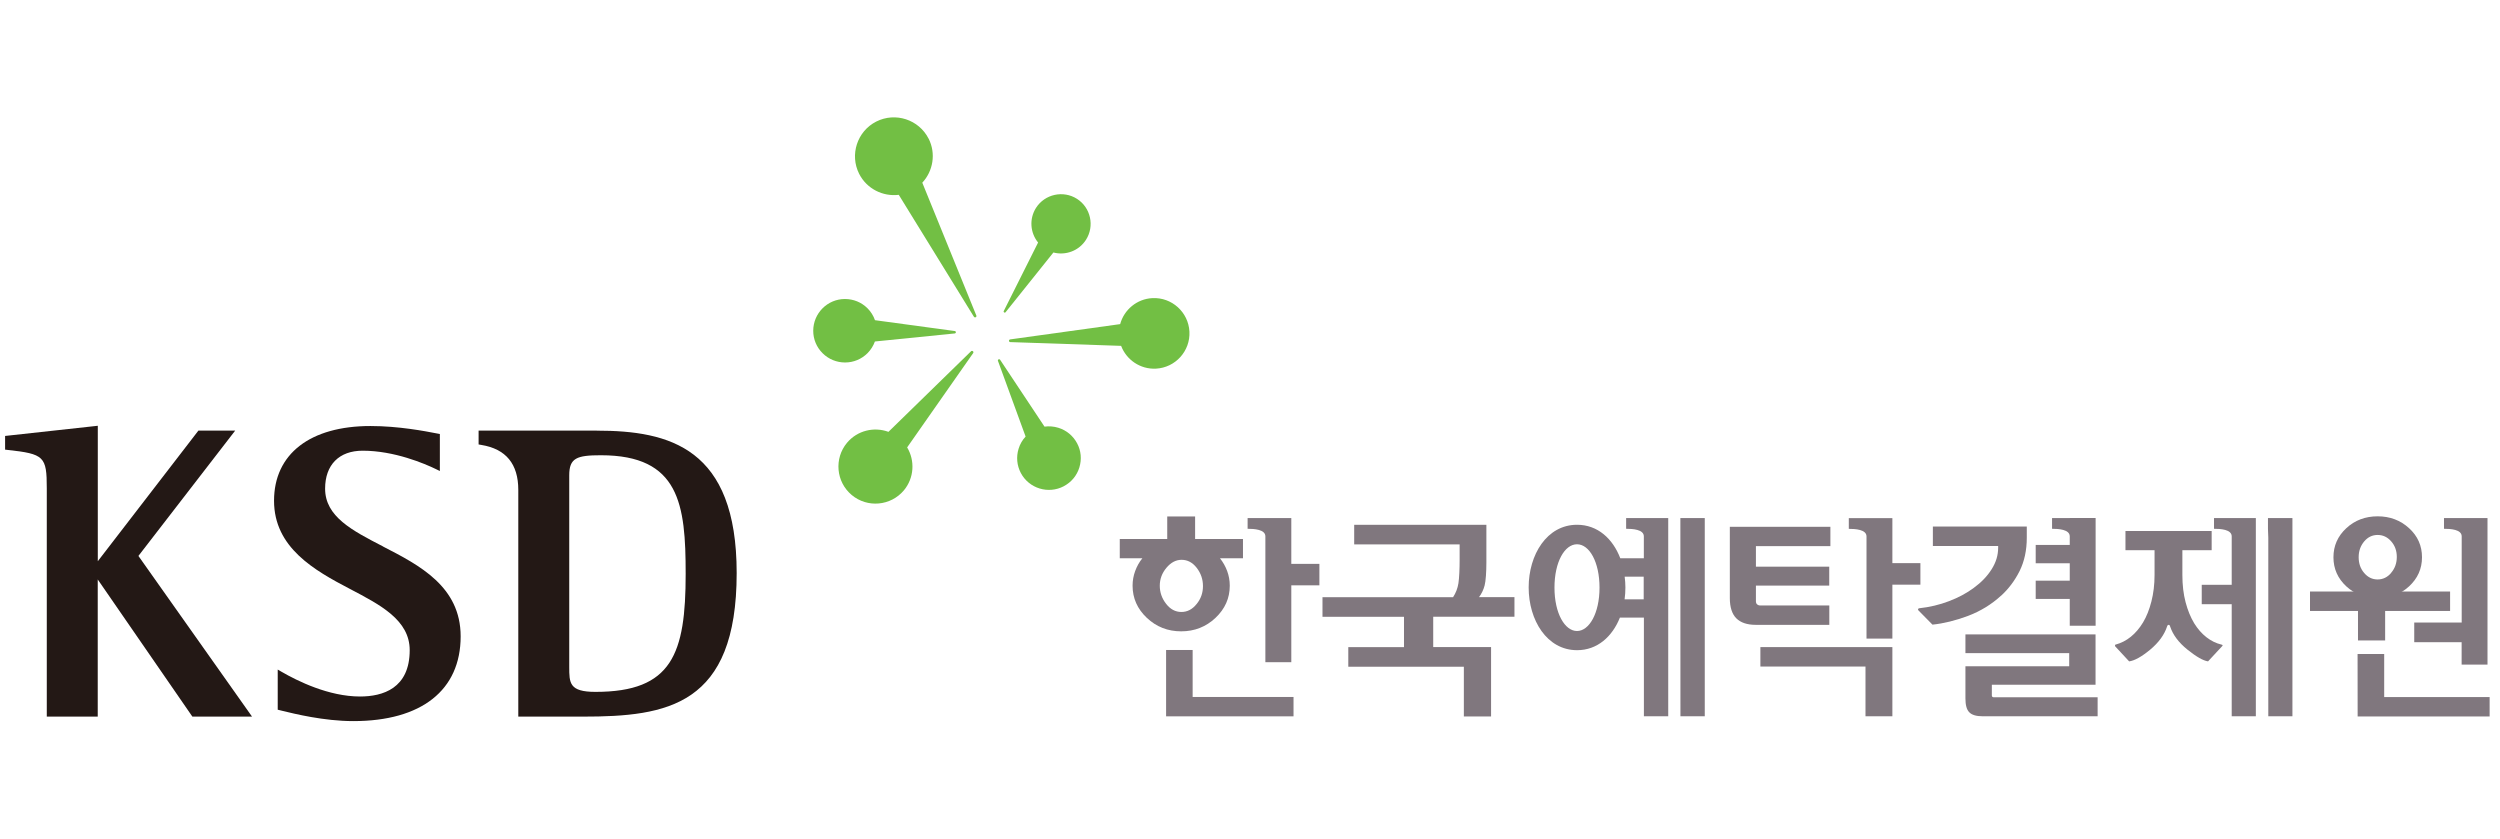 <svg width="161" height="54" viewBox="0 0 161 54" fill="none" xmlns="http://www.w3.org/2000/svg">
<g clip-path="url(#clip0_249_244)">
<path d="M59.802 8.93C59.176 7.699 57.665 7.203 56.43 7.829C55.2 8.455 54.708 9.966 55.33 11.196C55.822 12.163 56.862 12.672 57.881 12.547L62.72 20.399C62.746 20.438 62.793 20.451 62.837 20.43C62.875 20.408 62.897 20.361 62.875 20.317L59.396 11.766C60.091 11.019 60.29 9.888 59.802 8.925V8.93Z" fill="#72BF44"/>
<path d="M66.855 15.616L64.641 20.033C64.623 20.063 64.636 20.102 64.666 20.123C64.697 20.14 64.736 20.136 64.757 20.11L67.839 16.26C68.616 16.467 69.48 16.16 69.937 15.444C70.503 14.559 70.244 13.372 69.359 12.806C68.474 12.241 67.287 12.5 66.721 13.385C66.268 14.097 66.346 14.995 66.851 15.616H66.855Z" fill="#72BF44"/>
<path d="M72.135 20.874L65.051 21.858C65.008 21.867 64.974 21.906 64.978 21.949C64.978 21.992 65.017 22.031 65.06 22.031L72.2 22.273C72.541 23.171 73.43 23.793 74.445 23.741C75.697 23.676 76.664 22.605 76.599 21.354C76.534 20.102 75.463 19.135 74.212 19.199C73.21 19.251 72.39 19.951 72.14 20.87L72.135 20.874Z" fill="#72BF44"/>
<path d="M62.539 22.618L57.216 27.811C56.296 27.471 55.217 27.717 54.548 28.515C53.706 29.525 53.84 31.032 54.85 31.878C55.86 32.724 57.363 32.586 58.209 31.58C58.878 30.777 58.93 29.663 58.42 28.813L62.672 22.739C62.698 22.7 62.694 22.649 62.655 22.618C62.621 22.588 62.565 22.593 62.534 22.618H62.539Z" fill="#72BF44"/>
<path d="M68.514 31.308C68.997 31.054 69.351 30.626 69.511 30.104C69.671 29.577 69.623 29.025 69.364 28.546C69.105 28.062 68.678 27.708 68.155 27.548C67.862 27.458 67.56 27.436 67.266 27.475L64.408 23.171C64.387 23.136 64.344 23.123 64.305 23.145C64.266 23.162 64.253 23.21 64.27 23.244L66.049 28.114C65.841 28.338 65.686 28.606 65.596 28.904C65.436 29.426 65.488 29.979 65.742 30.462C66.269 31.459 67.512 31.839 68.509 31.313L68.514 31.308Z" fill="#72BF44"/>
<path d="M52.372 21.302C52.372 21.85 52.588 22.364 52.976 22.748C53.361 23.132 53.879 23.344 54.423 23.344C54.971 23.344 55.484 23.128 55.869 22.744C56.085 22.523 56.244 22.269 56.344 21.992L61.485 21.474C61.524 21.47 61.558 21.436 61.558 21.397C61.558 21.358 61.528 21.323 61.489 21.319L56.348 20.62C56.249 20.335 56.085 20.071 55.864 19.851C55.48 19.467 54.962 19.256 54.414 19.256C53.287 19.256 52.372 20.175 52.372 21.306V21.302Z" fill="#72BF44"/>
<path d="M15.152 27.73H12.778C12.778 27.73 6.743 35.569 6.298 36.143V27.419L6.117 27.44L0.328 28.075V28.956L0.471 28.973C2.849 29.232 3.013 29.392 3.013 31.446V46.15H6.294V37.317C6.743 37.965 12.389 46.15 12.389 46.15H16.231C16.231 46.15 9.052 35.996 8.914 35.802C9.057 35.616 15.144 27.734 15.144 27.734L15.152 27.73Z" fill="#231815"/>
<path d="M24.68 35.198C22.672 34.162 20.937 33.268 20.937 31.468C20.937 29.936 21.839 29.025 23.354 29.025C25.396 29.025 27.352 29.858 28.094 30.22L28.327 30.333V27.95L28.12 27.911C27.386 27.768 25.672 27.436 23.859 27.436C19.97 27.436 17.648 29.236 17.648 32.249C17.648 35.263 20.242 36.73 22.534 37.926C24.511 38.962 26.385 39.938 26.385 41.872C26.385 44.337 24.645 44.855 23.186 44.855C21.174 44.855 19.158 43.857 18.131 43.262L17.885 43.119V45.705L18.204 45.783C18.93 45.96 20.855 46.439 22.754 46.439C27.145 46.439 29.666 44.449 29.666 40.982C29.666 37.771 27.011 36.402 24.671 35.198H24.68Z" fill="#231815"/>
<path d="M38.433 27.73H30.822V28.623L30.995 28.653C32.584 28.912 33.378 29.878 33.378 31.55V46.15H37.548C42.961 46.15 47.442 45.455 47.442 36.903C47.442 28.843 43.112 27.734 38.437 27.734L38.433 27.73ZM38.351 44.557C36.659 44.557 36.659 43.987 36.659 42.946V30.609C36.659 29.495 37.142 29.318 38.7 29.318C43.764 29.318 44.157 32.482 44.157 36.95C44.157 42.105 43.289 44.557 38.351 44.557Z" fill="#231815"/>
<path d="M143.053 41.509C142.712 41.427 142.388 41.267 142.094 41.038C141.797 40.805 141.533 40.507 141.304 40.136C141.076 39.756 140.89 39.307 140.752 38.785C140.614 38.263 140.545 37.676 140.545 37.028V35.431H142.431V34.196H136.88V35.431H138.753V37.028C138.753 37.645 138.684 38.215 138.55 38.737C138.417 39.255 138.24 39.705 138.015 40.08C137.786 40.46 137.519 40.771 137.225 41.008C136.927 41.25 136.603 41.414 136.254 41.509C136.215 41.518 136.198 41.531 136.206 41.552C136.211 41.569 136.215 41.595 136.215 41.621L137.117 42.593C137.467 42.545 137.92 42.295 138.473 41.837C139.021 41.379 139.383 40.883 139.56 40.343C139.578 40.279 139.612 40.244 139.66 40.24C139.707 40.24 139.737 40.27 139.755 40.343C139.932 40.879 140.303 41.379 140.873 41.837C141.443 42.295 141.883 42.545 142.198 42.593L143.1 41.621C143.126 41.604 143.139 41.582 143.135 41.556C143.131 41.535 143.105 41.518 143.057 41.509H143.053Z" fill="#80777E"/>
<path d="M146.057 33.363V34.058L146.078 34.628V46.128H147.632V33.363H146.057Z" fill="#80777E"/>
<path d="M143.864 33.363H142.582V34.054C142.996 34.054 143.722 34.093 143.722 34.541V34.533V34.624V37.663H141.792V38.91H143.722V46.128H145.276V33.363H143.864Z" fill="#80777E"/>
<path d="M158.533 33.363H157.393V34.054C157.808 34.054 158.533 34.093 158.533 34.541V40.093H155.477V41.358H158.529V42.8H160.195V33.363H158.533Z" fill="#80777E"/>
<path d="M148.764 38.094V39.346H151.855V41.245H153.603V39.346H157.786V38.094H148.764Z" fill="#80777E"/>
<path d="M151.832 46.141H160.332V44.893H153.542V42.118H151.828L151.832 46.141Z" fill="#80777E"/>
<path d="M155.144 34.015C154.587 33.505 153.914 33.251 153.119 33.251C152.325 33.251 151.651 33.505 151.103 34.015C150.551 34.524 150.274 35.15 150.274 35.888C150.274 36.627 150.551 37.252 151.103 37.762C151.656 38.271 152.325 38.526 153.119 38.526C153.914 38.526 154.591 38.271 155.144 37.762C155.696 37.252 155.977 36.631 155.977 35.888C155.977 35.146 155.701 34.524 155.144 34.015ZM153.991 36.894C153.754 37.175 153.46 37.317 153.119 37.317C152.778 37.317 152.489 37.179 152.252 36.898C152.014 36.622 151.898 36.285 151.898 35.884C151.898 35.483 152.018 35.15 152.252 34.87C152.485 34.593 152.774 34.451 153.119 34.451C153.465 34.451 153.754 34.589 153.991 34.861C154.233 35.133 154.354 35.47 154.354 35.867C154.354 36.264 154.233 36.605 153.991 36.886V36.894Z" fill="#80777E"/>
<path d="M94.272 46.141H96.025V41.673H92.299V39.718H97.531V38.457H95.248C95.416 38.233 95.537 37.982 95.61 37.702C95.684 37.421 95.723 36.821 95.723 36.225V33.799H87.21V35.06H94V36.074C94 36.627 93.974 37.227 93.923 37.559C93.871 37.892 93.754 38.189 93.577 38.461H85.168V39.722H90.417V41.677H86.83V42.938H94.272V46.145V46.141Z" fill="#80777E"/>
<path d="M111.401 38.517C111.401 39.109 111.544 39.545 111.82 39.821C112.096 40.097 112.515 40.24 113.068 40.24H117.656C117.708 40.24 117.76 40.24 117.808 40.24V38.992H113.348C113.275 38.992 113.21 38.966 113.158 38.923C113.107 38.876 113.081 38.807 113.081 38.716V37.714H117.803V36.493H113.081V35.172H117.877V33.924H111.401V38.522V38.517Z" fill="#80777E"/>
<path d="M121.869 36.264V33.367H119.063V34.058C119.478 34.058 120.203 34.097 120.203 34.546V34.658V41.125H121.869V37.654H123.674V36.264H121.869Z" fill="#80777E"/>
<path d="M113.369 41.673V42.925H120.138V46.128H121.869V41.673H113.369Z" fill="#80777E"/>
<path d="M133.292 33.363H132.152V34.054C132.566 34.054 133.287 34.093 133.292 34.537V34.649V35.094H131.099V36.273H133.292V37.395H131.099V38.573H133.292V40.296H134.958V33.359H133.292V33.363Z" fill="#80777E"/>
<path d="M134.953 44.103V40.857H126.574V42.062H133.257V42.908H126.574V44.975C126.574 45.403 126.652 45.701 126.82 45.869C126.984 46.042 127.274 46.128 127.679 46.128H135.087V44.906H128.413C128.37 44.906 128.331 44.898 128.31 44.876C128.288 44.859 128.275 44.829 128.275 44.794V44.099H134.949L134.953 44.103Z" fill="#80777E"/>
<path d="M128.863 38.371C129.351 37.926 129.752 37.395 130.063 36.773C130.369 36.152 130.525 35.439 130.525 34.636V33.911H124.477V35.163H128.681V35.275C128.681 35.759 128.543 36.217 128.258 36.665C127.978 37.11 127.594 37.507 127.114 37.857C126.652 38.202 126.117 38.487 125.513 38.716C124.908 38.949 124.265 39.1 123.592 39.173C123.553 39.182 123.531 39.199 123.523 39.23C123.514 39.255 123.523 39.286 123.549 39.312L124.451 40.227C125.172 40.153 125.936 39.964 126.735 39.666C127.533 39.363 128.245 38.932 128.863 38.366V38.371Z" fill="#80777E"/>
<path d="M83.16 36.312V33.363H80.346V34.054C80.76 34.054 81.49 34.093 81.49 34.541V34.654V42.644H83.16V37.697H84.969V36.312H83.16Z" fill="#80777E"/>
<path d="M75.165 34.71H72.113V35.953H73.568C73.37 36.195 73.218 36.467 73.106 36.773C72.994 37.075 72.938 37.391 72.938 37.719C72.938 38.522 73.244 39.212 73.857 39.791C74.47 40.369 75.209 40.658 76.067 40.658C76.927 40.658 77.665 40.369 78.278 39.791C78.891 39.212 79.197 38.522 79.197 37.719C79.197 37.391 79.141 37.075 79.029 36.773C78.917 36.471 78.761 36.199 78.567 35.953H80.048V34.71H76.965V33.259H75.17V34.71H75.165ZM77.06 38.901C76.788 39.243 76.46 39.411 76.081 39.411C75.701 39.411 75.368 39.238 75.096 38.884C74.824 38.535 74.69 38.146 74.69 37.719C74.69 37.291 74.833 36.907 75.118 36.566C75.403 36.225 75.727 36.052 76.093 36.052C76.478 36.052 76.801 36.225 77.069 36.57C77.337 36.916 77.471 37.309 77.471 37.745C77.471 38.181 77.337 38.56 77.065 38.897L77.06 38.901Z" fill="#80777E"/>
<path d="M75.097 46.132H83.303V44.885H76.806V41.859H75.097V46.132Z" fill="#80777E"/>
<path d="M108.216 33.363L108.22 46.128H109.787V33.363H108.216Z" fill="#80777E"/>
<path d="M105.863 33.363H104.723V34.054C105.137 34.054 105.863 34.093 105.863 34.541V34.624V35.953H104.347C103.868 34.701 102.897 33.795 101.563 33.795C99.616 33.795 98.446 35.724 98.446 37.831C98.446 39.938 99.621 41.872 101.563 41.872C102.875 41.872 103.834 40.991 104.322 39.774H105.867V46.128H107.434V33.363H105.867H105.863ZM101.559 40.637C100.777 40.637 100.108 39.502 100.108 37.844C100.108 36.186 100.764 35.051 101.559 35.051C102.353 35.051 103.009 36.186 103.009 37.844C103.009 39.502 102.34 40.637 101.559 40.637ZM105.858 38.599H104.624C104.658 38.349 104.676 38.094 104.676 37.835C104.676 37.598 104.658 37.365 104.628 37.136H105.854V38.595L105.858 38.599Z" fill="#80777E"/>
</g>
<defs>
<clipPath id="clip0_249_244">
<rect width="160" height="38.886" fill="white" transform="translate(0.333 7.557)"/>
</clipPath>
</defs>
</svg>
